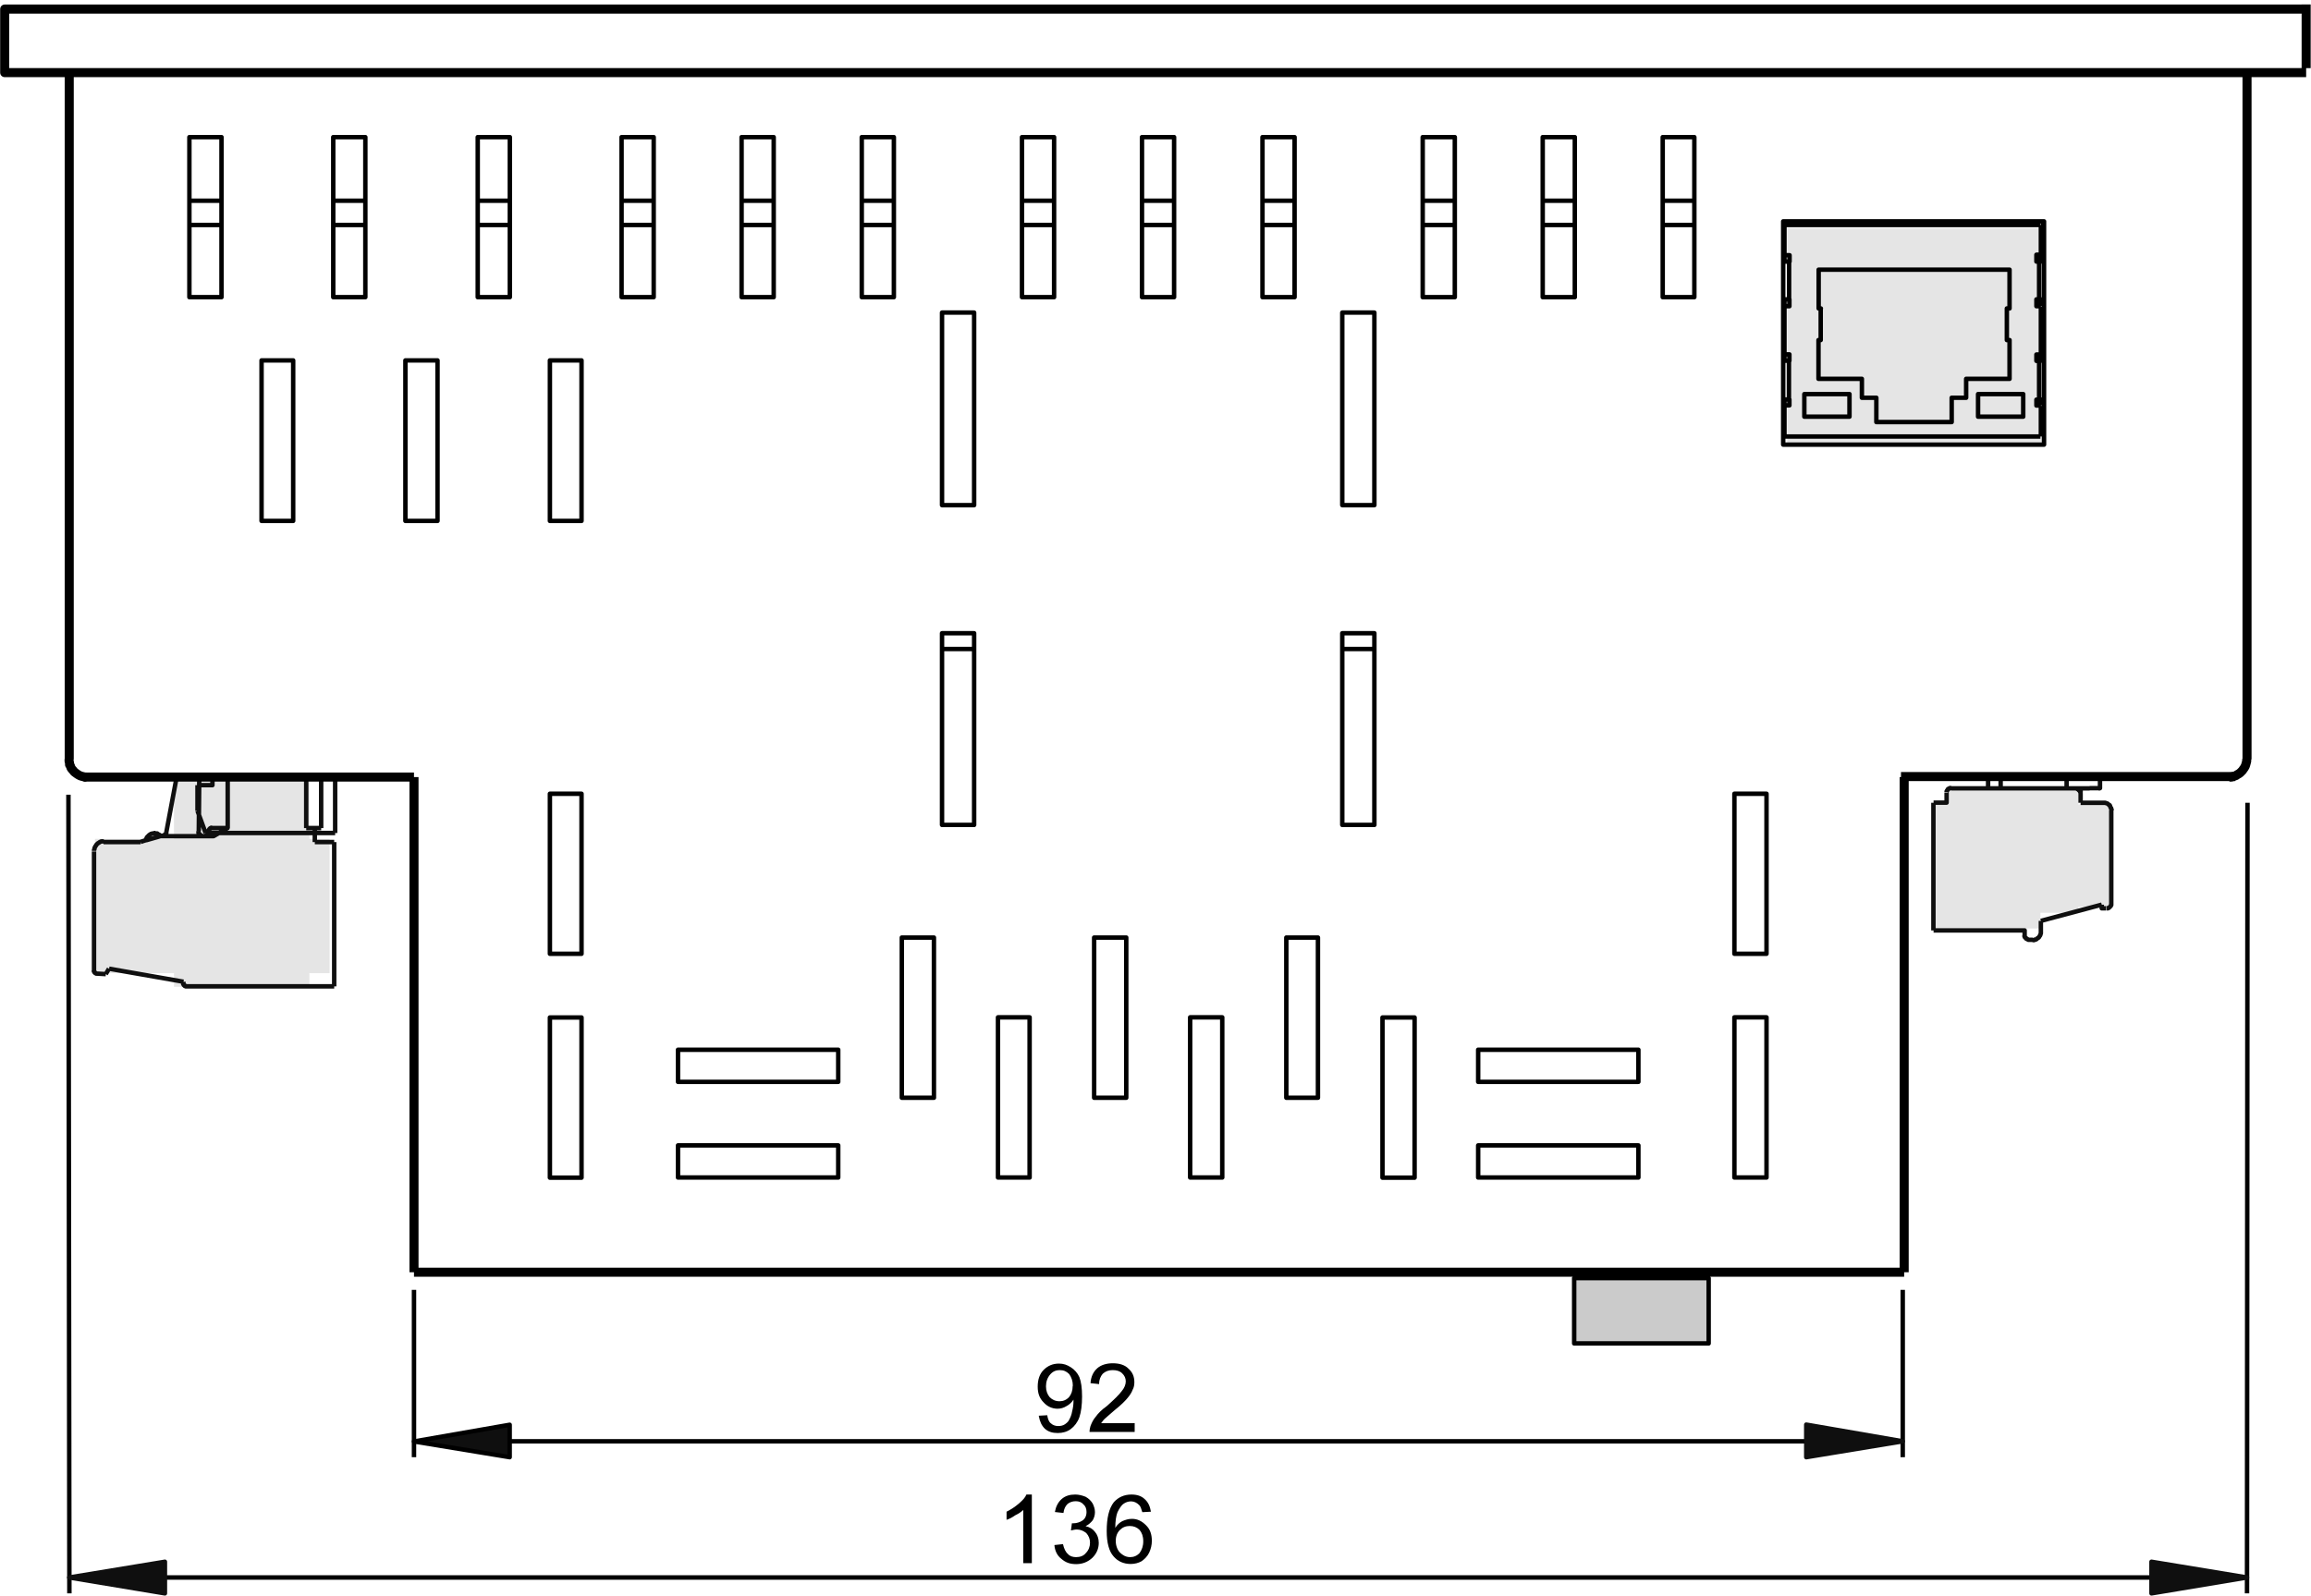 <svg id="Ebene_1" xmlns="http://www.w3.org/2000/svg" version="1.1" viewBox="0 0 145.36 100.41" width="1600" height="1105">
  <!-- Generator: Adobe Illustrator 29.7.0, SVG Export Plug-In . SVG Version: 2.1.1 Build 138)  -->
  <defs>
    <style>
      .st0 {
        stroke: #0f0f0f;
      }

      .st0, .st1 {
        stroke-width: .28px;
      }

      .st0, .st1, .st2 {
        fill: none;
        stroke-linejoin: round;
      }

      .st1, .st2 {
        stroke: #000;
      }

      .st2 {
        stroke-width: .57px;
      }

      .st3 {
        fill: #e5e5e5;
      }

      .st3, .st4, .st5, .st6 {
        fill-rule: evenodd;
      }

      .st4 {
        fill: #cbcbcb;
      }

      .st6 {
        fill: #0f0f0f;
      }
    </style>
  </defs>
  <path class="st5" d="M64.9,98.37h-.54v-3.35c-.11.11-.28.23-.51.34-.2.14-.37.23-.54.28v-.51c.28-.14.54-.31.77-.51.23-.2.4-.37.48-.57h.34v4.31h0Z"/>
  <path class="st5" d="M66.32,97.23l.54-.06c.06.28.17.51.31.62.11.14.31.2.51.2.26,0,.48-.08.62-.26.17-.17.26-.4.26-.65,0-.23-.08-.43-.23-.6-.17-.14-.37-.23-.6-.23-.11,0-.23.03-.37.06l.06-.45h.09c.2,0,.4-.06.57-.17.17-.11.26-.31.26-.54,0-.2-.06-.37-.2-.48-.11-.14-.28-.2-.48-.2s-.37.06-.51.17c-.14.14-.23.31-.26.57l-.54-.06c.06-.34.2-.62.43-.82.23-.2.51-.28.85-.28.23,0,.45.06.65.14.2.11.34.25.45.43.08.17.14.34.14.54s-.06.37-.14.51c-.11.14-.26.28-.45.37.26.06.45.17.6.37.14.17.23.4.23.68,0,.37-.14.68-.4.94-.28.26-.62.4-1.02.4s-.68-.11-.94-.34c-.26-.2-.4-.51-.43-.85h0Z"/>
  <path class="st5" d="M72.39,95.13l-.54.03c-.06-.2-.11-.37-.2-.45-.14-.14-.31-.23-.51-.23-.17,0-.34.06-.45.14-.17.11-.28.31-.4.54-.09.23-.14.57-.14.99.11-.2.28-.34.45-.43.2-.08.37-.14.6-.14.34,0,.62.14.88.4.26.25.37.57.37.99,0,.25-.06.51-.17.74-.11.23-.28.4-.48.54-.2.11-.43.17-.68.17-.45,0-.82-.17-1.08-.48-.28-.31-.43-.85-.43-1.59,0-.82.14-1.42.45-1.82.28-.31.65-.48,1.11-.48.34,0,.62.09.82.28.23.2.34.45.4.79h0ZM70.18,96.97c0,.17.03.34.11.51.08.17.2.28.34.37.11.08.28.14.45.14.23,0,.43-.08.6-.26.14-.2.23-.42.23-.74s-.09-.54-.23-.71c-.17-.17-.37-.25-.62-.25s-.45.08-.62.25c-.17.17-.26.4-.26.68h0Z"/>
  <polygon class="st3" points="132.78 53.87 132.78 57.07 121.74 57.07 121.74 50.63 132.78 50.63 132.78 53.87 132.78 53.87"/>
  <polygon class="st3" points="128.35 54.6 128.35 58.43 121.65 58.43 121.65 50.74 128.35 50.74 128.35 54.6 128.35 54.6"/>
  <polygon class="st3" points="130.74 53.61 130.74 57.44 122.53 57.44 122.53 49.75 130.74 49.75 130.74 53.61 130.74 53.61"/>
  <polygon class="st3" points="128.52 21.11 128.52 27.87 112.42 27.87 112.42 14.36 128.52 14.36 128.52 21.11 128.52 21.11"/>
  <polygon class="st3" points="19.45 55.57 19.45 62.1 10.93 62.1 10.93 49.01 19.45 49.01 19.45 55.57 19.45 55.57"/>
  <polygon class="st3" points="20.72 57.02 20.72 61.24 5.96 61.24 5.96 52.79 20.72 52.79 20.72 57.02 20.72 57.02"/>
  <path class="st0" d="M21.01,52.99v9.08M5.9,61.07v-7.49M21.01,62.07h-9.28M6.1,61.27l.54.03M6.1,61.27h-.06l-.03-.03h-.03v-.03h-.03v-.03h-.03v-.03h0l-.03-.03v-.03h0v-.03M11.53,61.78l-4.68-.82M11.75,62.07h-.09v-.03h-.06v-.03h-.03v-.03h-.03v-.03h0l-.03-.03v-.03h0v-.03M11.53,61.78v.08M6.84,60.96l-.2.34M13.74,52.42h5.96M6.5,52.99h2.33M5.9,53.55v-.06l.03-.06v-.06l.03-.06.03-.06.03-.03.03-.06.03-.03.06-.06.06-.03.03-.03.06-.03.06-.03h.17M12.49,52.3l.03-3.24M12.41,51.03v-1.62M14.31,48.9v3.21M10.45,52.36l.65-3.46M10.08,52.62h2.73M9.17,52.87l-.34.11M10.45,52.36v.03h0v.03l-.03.03h0v.03h-.03v.03h-.03v.03h-.03v.03h-.06v.03h-.03M10.08,52.62l.14-.03M9.17,52.87v-.06l.03-.03v-.03l.03-.06.03-.03.03-.03.03-.03.03-.03.03-.03.06-.03.03-.03h.03l.06-.03h.09l.06-.03.03.03h.14v.03h.03l.03.03h.03l.03.03h.03v.03h.03l.03.03v.03M10.08,52.62l-.91.26M13.12,52.3h0v.11l-.03.03v.03h-.03l-.03.03v.03l-.03.03h-.03l-.03.03h-.03l-.03.03h-.08M12.92,52.42l-.48-1.31-.03-.08M12.8,52.62h-.09l-.03-.03h-.03l-.03-.03h-.03l-.03-.03v-.03l-.03-.03h-.03v-.03l-.03-.03v-.11h0M12.8,52.62h.62l.88-.51h-.99M12.92,52.42h.82M13.12,52.3h0v-.03h0v-.03l.03-.03h0v-.03h.03v-.03h.03v-.03h.03l.03-.03h.06M12.41,49.41h.94v-.51M12.52,49.1l.17-.17M21.07,48.9v3.52M20.19,52.11v-3.21M19.25,52.11v-3.21M19.79,52.11h.4M19.79,52.99h1.22M21.07,52.42h-1.36M19.79,52.99v-.88h-.54M132.81,56.84v-2.16M121.62,50.52v8.03M128.38,57.95l3.83-1.02M127.36,58.86v-.31h-5.73M127.67,59.14h-.08l-.03-.03h-.03l-.03-.03h-.03l-.03-.03v-.03l-.03-.03h-.03v-.03l-.03-.03v-.08M127.67,59.14h.2M128.38,58.63h0v.11l-.03.06v.03l-.03.06-.03.03-.03.06-.03.03-.06.03-.03.03-.03.03-.06.03h-.06l-.03.03h-.11M128.38,58.66v-.71M132.21,56.93v.23h.28M132.81,56.84h0v.11l-.03.03v.03l-.03.03-.03.03h0l-.03.03-.03.03h-.03l-.03.03h-.08M130.22,49.61h-2.16M130,49.61h-1.16M122.45,49.89v.62h-.82M125.85,49.61h-3.12M122.45,49.86v-.06l.03-.03v-.03l.03-.03h0l.03-.03v-.03h.03l.03-.03h.03l.03-.03h.09M127.36,49.61h-1.45M126.17,49.61h-.31M127.36,49.61h.71-1.9M128.83,49.61h-.77M125.91,49.61h-.28M125.85,49.61v-.71M125.06,48.9v.71h.57M130.88,50.52v-.62M132.81,52.11v-1.11M132.3,50.52h.14l.06.03h.03l.06.03.03.03.03.03.06.03.03.06v.03l.03.06.03.03v.06l.03.03v.06M132.3,50.52h-1.42M132.81,54.69v-2.58M132.1,48.9v.6M130.59,49.61h-.6M130.76,49.61h-.54M130.59,49.61h.2M130.59,49.64h.09l.03.03h.03l.03.03v.03h.03l.03.03v.03h0l.03.03v.09M130.88,49.89v-.28h-.08M132.1,49.49v.11h-.65M132.1,49.49h0v.03h0v.03h0v.03h-.03v.03h-.06M131.45,49.61h-.68M130,49.61v-.71"/>
  <path class="st2" d="M145.07,4.57H.28V.57h144.79M145.07,4.29h0V.28h0M5.42,48.9h-.11l-.11-.03-.11-.03-.08-.03-.11-.06-.09-.06-.08-.06-.08-.06-.06-.08-.08-.09-.06-.08-.03-.11-.06-.09v-.11l-.03-.11v-.14M4.34,4.57v43.22M141.35,47.79V4.57M141.33,47.76v.14l-.03.11-.03.11-.03.09-.06.11-.06.08-.06.09-.08.08-.06.06-.08.06-.11.06-.08.06-.11.03-.08.03-.11.03h-.11"/>
  <path class="st1" d="M112.17,27.98h16.41v-14.05h-16.41v14.05h0ZM84.43,19.67v12.12h2.02v-12.12h-2.02ZM84.43,39.85v12.06h2.02v-12.06h-2.02ZM59.25,51.91h2.02v-12.06h-2.02v12.06h0ZM59.25,31.79h2.02v-12.12h-2.02v12.12h0ZM74.86,74.1h2.02v-10.08h-2.02v10.08h0ZM68.82,69.08h2.02v-10.08h-2.02v10.08h0ZM42.64,74.1h10.08v-2.02h-10.08v2.02h0ZM86.96,64.03v10.08h2.02v-10.08h-2.02ZM62.77,74.1h1.99v-10.08h-1.99v10.08h0ZM42.64,68.08h10.08v-2.02h-10.08v2.02h0ZM80.91,59v10.08h1.99v-10.08h-1.99ZM56.72,59v10.08h2.02v-10.08h-2.02ZM36.57,64.03h-1.99v10.08h1.99v-10.08h0ZM34.58,60.02h1.99v-10.07h-1.99v10.07h0ZM111.12,60.02v-10.07h-2.02v10.07h2.02ZM111.12,74.1v-10.08h-2.02v10.08h2.02ZM103.06,68.08v-2.02h-10.08v2.02h10.08ZM103.06,74.1v-2.02h-10.08v2.02h10.08ZM71.83,18.7h2.02v-10.07h-2.02v10.07h0ZM54.2,18.7h2.02v-10.07h-2.02v10.07h0ZM97.04,8.63v10.07h2.02v-10.07h-2.02ZM104.59,8.63v10.07h1.99v-10.07h-1.99ZM64.28,8.63v10.07h2.02v-10.07h-2.02ZM79.41,8.63v10.07h2.02v-10.07h-2.02ZM39.09,18.7h2.02v-10.07h-2.02v10.07h0ZM46.64,18.7h2.02v-10.07h-2.02v10.07h0ZM89.49,8.63v10.07h2.02v-10.07h-2.02ZM34.58,32.78h1.99v-10.1h-1.99v10.1h0ZM30.04,18.7h2.02v-10.07h-2.02v10.07h0ZM25.49,32.78h2.02v-10.1h-2.02v10.1h0ZM20.95,18.7h2.02v-10.07h-2.02v10.07h0ZM16.44,32.78h1.99v-10.1h-1.99v10.1h0ZM11.9,18.7h2.02v-10.07h-2.02v10.07h0ZM114.53,19.41v1.99h-.14v2.44h2.73v1.19h.91v1.53h4.74v-1.53h.91v-1.19h2.73v-2.44h-.17v-1.99h.17v-2.44h-12.01v2.44h.14ZM116.34,24.8h-2.84v1.42h2.84v-1.42h0ZM127.27,26.22v-1.42h-2.84v1.42h2.84ZM112.54,18.87v-2.41h.03v-.4h-.28M128.38,16.03h-.28v.43h.17v2.38h-.17v.43h.28M128.38,22.31h-.28v.4h.17v2.44h-.17v.37h.28M128.35,27.47h-16.1M112.28,25.51h.28v-.37h-.03v-2.44h.03v-.4h-.28M112.28,19.27h.28v-.43h-.03M128.35,14.16h-16.1M112.25,27.47v-1.93M112.25,16.06v-1.9M112.25,22.31v-3.01M128.38,22.31v-3.01M128.38,16.06v-1.9M128.38,27.47v-1.93M112.51,16.46h-.26v-.43M128.27,16.46h.11v-.43M112.51,18.84h-.26v.43M128.27,18.84h.11v.43M112.51,22.7h-.26v-.4M128.27,22.7h.11v-.4M128.27,25.14h.11v.37M112.51,25.14h-.26v.37M128.38,14.36h.2M112.2,14.36h.08M86.45,40.84h-2.02M61.24,40.84h-2.02M11.9,12.63h2.02M20.95,12.63h2.02M30.04,12.63h2.02M39.06,12.63h2.02M46.64,12.63h2.02M54.2,12.63h2.02M64.28,12.63h2.02M71.83,12.63h2.02M79.38,12.63h2.02M89.46,12.63h2.02M97.04,12.63h2.02M104.59,12.63h1.99M11.9,14.16h2.02M20.95,14.16h2.02M30.04,14.16h2.02M39.06,14.16h2.02M46.64,14.16h2.02M54.2,14.16h2.02M64.28,14.16h2.02M71.83,14.16h2.02M79.38,14.16h2.02M89.46,14.16h2.02M97.04,14.16h2.02M104.59,14.16h1.99M112.2,14.16h.08M128.38,14.16h.2M119.69,81.17v10.53M26.03,81.17v10.53M113.62,90.7H31.97"/>
  <polygon class="st6" points="113.62 91.7 113.62 89.65 119.69 90.7 113.62 91.7 113.62 91.7"/>
  <polygon class="st0" points="113.62 91.7 113.62 89.65 119.69 90.7 113.62 91.7 113.62 91.7"/>
  <polygon class="st6" points="32.05 91.7 32.05 89.65 26.03 90.7 32.05 91.7 32.05 91.7"/>
  <path class="st1" d="M32.05,91.7v-2.04l-6.02,1.05,6.02.99h0ZM141.38,50.52l-.03,49.75M4.29,50.01l.06,50.26M135.31,99.27H10.36"/>
  <polygon class="st6" points="135.34 100.27 135.34 98.28 141.35 99.27 135.34 100.27 135.34 100.27"/>
  <polygon class="st0" points="135.34 100.27 135.34 98.28 141.35 99.27 135.34 100.27 135.34 100.27"/>
  <polygon class="st6" points="10.36 100.27 10.36 98.28 4.34 99.27 10.36 100.27 10.36 100.27"/>
  <polygon class="st0" points="10.36 100.27 10.36 98.28 4.34 99.27 10.36 100.27 10.36 100.27"/>
  <path class="st2" d="M140.62,48.87h-21.04M119.78,80.06H26.03M119.78,80.06v-31.16M26.03,80.06v-31.16M26.03,48.9H5.25"/>
  <path class="st5" d="M65.33,89.09l.54-.03c.03.23.11.43.23.51.11.11.28.17.45.17s.31-.03.43-.11c.11-.08.23-.17.28-.31.06-.11.14-.28.17-.48.06-.23.09-.45.09-.65v-.11c-.11.17-.26.31-.43.4-.17.11-.37.17-.57.17-.34,0-.65-.14-.88-.4-.26-.26-.37-.57-.37-.99s.11-.79.37-1.05c.26-.26.57-.4.97-.4.28,0,.51.08.74.23.23.14.43.37.54.62.11.28.17.68.17,1.22s-.06.99-.17,1.31c-.11.31-.31.57-.54.74-.23.17-.51.25-.82.25-.34,0-.6-.08-.82-.28-.2-.2-.31-.45-.37-.79h0ZM67.48,87.21c0-.31-.09-.54-.23-.74-.17-.17-.34-.25-.6-.25-.23,0-.43.08-.6.28-.17.2-.26.45-.26.74s.09.51.23.68c.17.17.37.26.62.26.23,0,.43-.08.6-.26.14-.17.23-.4.23-.71h0Z"/>
  <path class="st5" d="M71.37,89.57v.54h-2.84c0-.14.03-.26.06-.37.09-.23.17-.4.34-.6.14-.2.37-.43.68-.65.45-.4.77-.71.94-.94.17-.2.26-.42.26-.62s-.08-.37-.23-.51c-.14-.14-.34-.2-.6-.2s-.45.08-.62.23c-.14.17-.23.37-.23.65l-.54-.06c.03-.4.17-.71.43-.94.23-.2.57-.31.97-.31.43,0,.77.11.99.34.26.23.37.51.37.85,0,.17-.03.34-.11.48-.06.17-.17.34-.34.54-.14.17-.4.43-.79.74-.31.26-.51.45-.62.54-.09.08-.17.2-.23.28h2.13Z"/>
  <polygon class="st4" points="107.48 82.5 107.48 84.54 99.02 84.54 99.02 80.43 107.48 80.43 107.48 82.5 107.48 82.5"/>
  <polygon class="st1" points="107.48 82.5 107.48 84.54 99.02 84.54 99.02 80.43 107.48 80.43 107.48 82.5 107.48 82.5"/>
</svg>